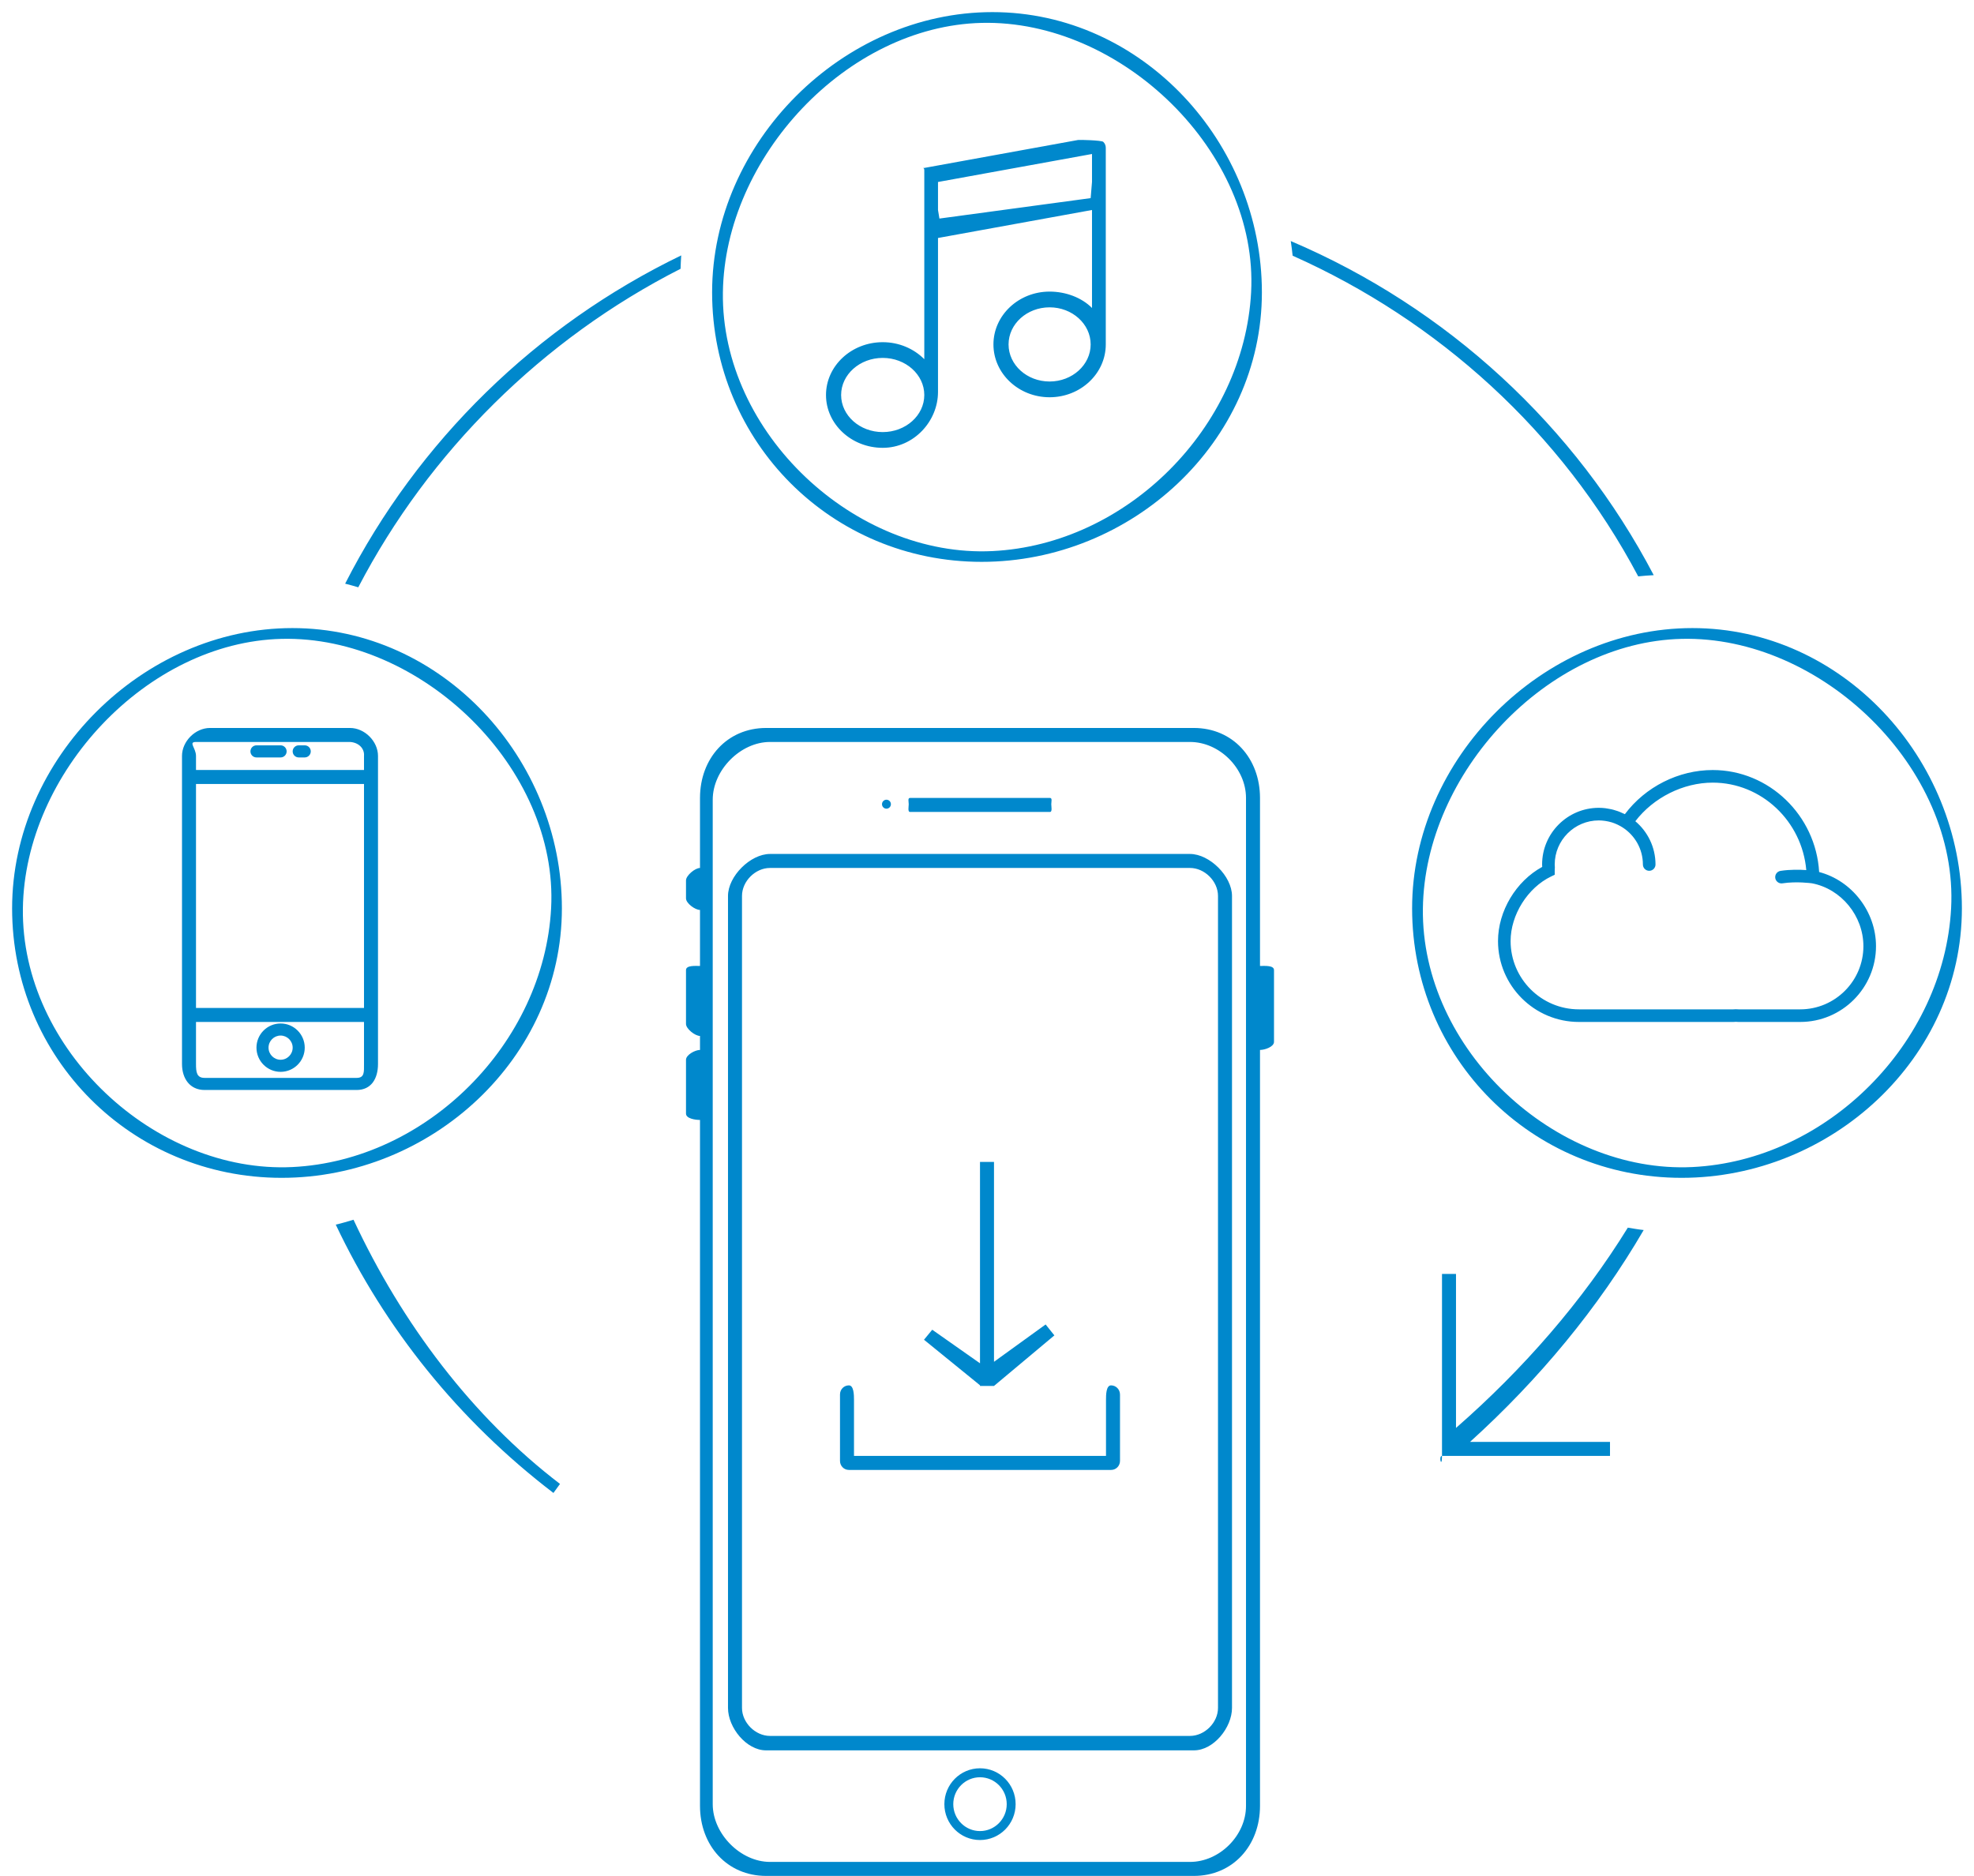 <svg version="1.1" xmlns="http://www.w3.org/2000/svg" xmlns:xlink="http://www.w3.org/1999/xlink" width="141" height="134" viewBox="0 0 141 134">
<g id="step-3">
<path id="step-3" d="M120.115,84.135 C109.415,84.135 100.865,75.584 100.865,64.885 C100.865,54.185 110.185,44.865 120.885,44.865 C131.585,44.865 140.135,54.185 140.135,64.885 C140.135,75.584 130.815,84.135 120.115,84.135 zM120.115,45.635 C110.477,45.866 101.766,55.245 101.635,64.885 C101.498,74.953 111.093,83.840 120.885,83.365 C130.514,82.897 138.846,74.511 139.365,64.885 C139.905,54.875 130.105,45.395 120.115,45.635 zM128.587,73.000 C128.587,73.000 124.176,73.000 124.176,73.000 C124.129,73.000 124.083,72.997 124.037,72.993 C124.037,72.993 123.977,72.990 123.977,72.990 C123.977,72.990 123.949,72.993 123.949,72.993 C123.902,72.997 123.856,73.000 123.809,73.000 C123.809,73.000 112.781,73.000 112.781,73.000 C109.593,73.000 107.001,70.407 107.001,67.221 C107.001,65.081 108.286,62.944 110.158,61.924 C110.158,61.924 110.158,61.923 110.158,61.923 C110.154,61.866 110.150,61.810 110.150,61.753 C110.150,59.520 111.967,57.704 114.200,57.704 C114.354,57.704 114.505,57.714 114.654,57.731 C114.700,57.736 114.745,57.745 114.790,57.752 C114.895,57.767 114.998,57.785 115.099,57.808 C115.152,57.820 115.203,57.834 115.255,57.848 C115.349,57.873 115.442,57.902 115.533,57.934 C115.585,57.952 115.636,57.970 115.688,57.991 C115.780,58.028 115.870,58.068 115.959,58.112 C115.993,58.128 116.029,58.140 116.063,58.157 C117.529,56.203 119.895,55.005 122.338,55.005 C126.363,55.005 129.701,58.241 129.939,62.290 C132.278,62.905 134.000,65.119 134.000,67.588 C134.000,70.572 131.572,73.000 128.587,73.000 zM129.425,63.096 C129.364,63.088 128.320,62.946 127.318,63.098 C127.295,63.101 127.272,63.103 127.250,63.103 C127.031,63.103 126.839,62.943 126.805,62.721 C126.768,62.475 126.937,62.246 127.183,62.208 C127.872,62.103 128.560,62.120 129.020,62.152 C128.718,58.664 125.824,55.905 122.338,55.905 C120.225,55.905 118.100,56.975 116.810,58.662 C117.689,59.405 118.250,60.514 118.250,61.753 C118.250,62.002 118.049,62.203 117.800,62.203 C117.551,62.203 117.350,62.002 117.350,61.753 C117.350,60.645 116.774,59.671 115.907,59.110 C115.805,59.044 115.699,58.985 115.591,58.932 C115.559,58.917 115.528,58.901 115.496,58.886 C115.374,58.831 115.249,58.781 115.121,58.742 C115.105,58.737 115.089,58.734 115.073,58.730 C114.956,58.696 114.838,58.670 114.718,58.650 C114.683,58.644 114.648,58.638 114.613,58.634 C114.477,58.616 114.339,58.604 114.200,58.604 C112.464,58.604 111.051,60.017 111.051,61.753 C111.051,61.790 111.053,61.826 111.056,61.863 C111.056,61.863 111.061,61.957 111.061,61.957 C111.061,61.957 111.057,62.029 111.057,62.029 C111.054,62.088 111.051,62.146 111.051,62.203 C111.051,62.203 111.051,62.486 111.051,62.486 C111.051,62.486 110.795,62.608 110.795,62.608 C109.118,63.412 107.900,65.352 107.900,67.221 C107.900,69.911 110.090,72.100 112.781,72.100 C112.781,72.100 123.809,72.100 123.809,72.100 C123.835,72.100 123.861,72.098 123.887,72.096 C123.887,72.096 123.976,72.091 123.976,72.091 C123.976,72.091 124.098,72.096 124.098,72.096 C124.124,72.098 124.150,72.100 124.176,72.100 C124.176,72.100 128.587,72.100 128.587,72.100 C131.075,72.100 133.100,70.076 133.100,67.588 C133.100,65.424 131.520,63.495 129.425,63.096 zM92.331,18.265 C92.300,17.912 92.243,17.568 92.198,17.219 C103.366,21.973 112.549,30.439 118.123,41.085 C117.752,41.110 117.380,41.127 117.015,41.171 C111.528,30.807 102.687,22.881 92.331,18.265 zM90.000,75.000 C90.000,75.000 90.000,129.000 90.000,129.000 C90.000,131.818 88.073,134.000 85.273,134.000 C85.273,134.000 54.727,134.000 54.727,134.000 C51.927,134.000 50.000,131.818 50.000,129.000 C50.000,129.000 50.000,80.000 50.000,80.000 C49.650,80.000 49.000,79.899 49.000,79.547 C49.000,79.547 49.000,75.703 49.000,75.703 C49.000,75.350 49.650,75.000 50.000,75.000 C50.000,75.000 50.000,74.000 50.000,74.000 C49.650,74.000 49.000,73.493 49.000,73.140 C49.000,73.140 49.000,69.297 49.000,69.297 C49.000,68.944 49.650,69.000 50.000,69.000 C50.000,69.000 50.000,64.999 50.000,64.999 C49.650,64.999 49.000,64.524 49.000,64.171 C49.000,64.171 49.000,62.890 49.000,62.890 C49.000,62.538 49.650,62.000 50.000,62.000 C50.000,62.000 50.000,56.999 50.000,56.999 C50.000,54.181 51.927,52.000 54.727,52.000 C54.727,52.000 85.273,52.000 85.273,52.000 C88.073,52.000 90.000,54.181 90.000,56.999 C90.000,56.999 90.000,69.000 90.000,69.000 C90.350,69.000 91.000,68.944 91.000,69.297 C91.000,69.297 91.000,74.422 91.000,74.422 C91.000,74.774 90.350,75.000 90.000,75.000 zM89.000,56.999 C89.000,54.881 87.105,53.000 85.000,53.000 C85.000,53.000 55.000,53.000 55.000,53.000 C52.895,53.000 50.909,55.005 50.909,57.125 C50.909,57.125 50.909,128.875 50.909,128.875 C50.909,130.994 52.895,133.000 55.000,133.000 C55.000,133.000 85.000,133.000 85.000,133.000 C87.105,133.000 89.000,131.119 89.000,129.000 C89.000,129.000 89.000,56.999 89.000,56.999 zM85.285,125.031 C85.285,125.031 54.714,125.031 54.714,125.031 C53.316,125.031 52.000,123.408 52.000,122.000 C52.000,122.000 52.000,64.000 52.000,64.000 C52.000,62.592 53.601,61.000 55.000,61.000 C55.000,61.000 85.000,61.000 85.000,61.000 C86.399,61.000 88.000,62.592 88.000,64.000 C88.000,64.000 88.000,122.000 88.000,122.000 C88.000,123.408 86.684,125.031 85.285,125.031 zM87.000,64.000 C87.000,62.947 86.045,62.000 85.000,62.000 C85.000,62.000 55.000,62.000 55.000,62.000 C53.954,62.000 53.000,62.947 53.000,64.000 C53.000,64.000 53.000,122.000 53.000,122.000 C53.000,123.052 53.954,124.000 55.000,124.000 C55.000,124.000 85.000,124.000 85.000,124.000 C86.045,124.000 87.000,123.052 87.000,122.000 C87.000,122.000 87.000,64.000 87.000,64.000 zM79.365,105.000 C79.365,105.000 60.635,105.000 60.635,105.000 C60.282,105.000 60.000,104.713 60.000,104.354 C60.000,104.354 60.000,99.606 60.000,99.606 C60.000,99.247 60.282,98.960 60.635,98.960 C60.987,98.960 61.000,99.641 61.000,100.000 C61.000,100.000 61.000,103.999 61.000,103.999 L79.000,103.999 C79.000,103.999 79.000,100.000 79.000,100.000 C79.000,99.641 79.008,98.960 79.360,98.960 C79.713,98.960 79.995,99.247 80.000,99.606 C80.000,99.606 80.000,104.354 80.000,104.354 C80.000,104.713 79.718,105.000 79.365,105.000 zM70.000,99.000 L70.000,98.952 L66.000,95.700 L66.588,94.985 L70.000,97.383 L70.000,83.000 L71.000,83.000 L71.000,97.276 L74.688,94.609 L75.312,95.390 L71.000,99.000 L70.000,99.000 zM75.000,57.999 C75.000,57.999 65.000,57.999 65.000,57.999 C64.825,57.999 64.909,57.621 64.909,57.445 C64.909,57.269 64.825,56.999 65.000,56.999 C65.000,56.999 75.000,56.999 75.000,56.999 C75.175,56.999 75.091,57.269 75.091,57.445 C75.091,57.621 75.175,57.999 75.000,57.999 zM63.318,57.766 C63.142,57.766 63.000,57.622 63.000,57.445 C63.000,57.268 63.142,57.125 63.318,57.125 C63.494,57.125 63.636,57.268 63.636,57.445 C63.636,57.622 63.494,57.766 63.318,57.766 zM70.000,126.312 C71.406,126.312 72.545,127.459 72.545,128.875 C72.545,130.290 71.406,131.437 70.000,131.437 C68.594,131.437 67.455,130.290 67.455,128.875 C67.455,127.459 68.594,126.312 70.000,126.312 zM70.000,130.797 C71.053,130.797 71.909,129.934 71.909,128.875 C71.909,127.815 71.053,126.953 70.000,126.953 C68.947,126.953 68.091,127.815 68.091,128.875 C68.091,129.934 68.947,130.797 70.000,130.797 zM70.115,40.134 C59.415,40.134 50.865,31.585 50.865,20.885 C50.865,10.185 60.185,0.865 70.885,0.865 C81.585,0.865 90.135,10.185 90.135,20.885 C90.135,31.585 80.815,40.134 70.115,40.134 zM70.115,1.635 C60.478,1.866 51.766,11.245 51.635,20.885 C51.498,30.954 61.093,39.840 70.885,39.365 C80.514,38.897 88.846,30.511 89.365,20.885 C89.904,10.875 80.105,1.395 70.115,1.635 zM74.972,28.377 C72.760,28.377 70.960,26.684 70.960,24.603 C70.960,22.522 72.759,20.829 74.972,20.829 C76.130,20.829 77.267,21.259 78.000,22.000 C78.000,22.000 78.000,15.000 78.000,15.000 L67.000,17.000 C67.000,17.000 67.000,28.000 67.000,28.000 C67.000,30.080 65.285,31.989 63.051,31.989 C60.817,31.989 59.000,30.297 59.000,28.217 C59.000,26.136 60.817,24.443 63.051,24.443 C64.225,24.443 65.281,24.913 66.021,25.659 C66.021,25.659 66.021,16.252 66.021,16.252 L66.021,14.566 C66.021,14.566 66.021,12.158 66.021,12.158 C66.021,12.046 65.978,12.013 65.939,12.000 C65.958,12.001 65.963,12.005 66.000,12.000 C66.000,12.000 77.000,10.000 77.000,10.000 C77.153,9.978 78.683,10.023 78.801,10.130 C78.917,10.236 78.984,10.390 78.984,10.552 C78.984,10.552 78.984,12.960 78.984,12.960 L78.984,14.647 C78.984,14.647 78.984,24.603 78.984,24.603 C78.984,26.684 77.184,28.377 74.972,28.377 zM63.051,25.566 C61.413,25.566 60.080,26.755 60.080,28.216 C60.080,29.677 61.413,30.865 63.051,30.865 C64.689,30.865 66.021,29.677 66.021,28.216 C66.021,26.755 64.689,25.566 63.051,25.566 zM78.000,11.000 L67.000,13.000 L67.000,15.000 L67.102,15.612 L77.904,14.152 L78.000,13.000 L78.000,11.000 zM74.972,21.953 C73.355,21.953 72.040,23.141 72.040,24.603 C72.040,26.064 73.355,27.252 74.972,27.252 C76.588,27.252 77.904,26.063 77.904,24.603 C77.904,23.142 76.588,21.953 74.972,21.953 zM25.591,41.952 C25.282,41.856 24.968,41.775 24.653,41.693 C29.848,31.501 38.316,23.245 48.658,18.244 C48.629,18.559 48.629,18.881 48.612,19.200 C38.752,24.211 30.625,32.286 25.591,41.952 zM40.135,64.885 C40.135,75.584 30.815,84.135 20.115,84.135 C9.415,84.135 0.865,75.584 0.865,64.885 C0.865,54.185 10.185,44.865 20.885,44.865 C31.585,44.865 40.135,54.185 40.135,64.885 zM20.115,45.635 C10.477,45.866 1.766,55.245 1.635,64.885 C1.498,74.953 11.093,83.840 20.885,83.365 C30.514,82.897 38.846,74.511 39.365,64.885 C39.904,54.875 30.105,45.395 20.115,45.635 zM25.472,77.860 C25.472,77.860 14.614,77.860 14.614,77.860 C13.567,77.860 13.000,77.049 13.000,76.000 C13.000,76.000 13.000,54.000 13.000,54.000 C13.000,52.951 13.953,52.000 15.000,52.000 C15.000,52.000 25.000,52.000 25.000,52.000 C26.047,52.000 27.000,52.951 27.000,54.000 C27.000,54.000 27.000,76.000 27.000,76.000 C27.000,77.048 26.519,77.860 25.472,77.860 zM26.000,54.000 C26.046,53.464 25.618,53.036 25.000,53.000 C25.000,53.000 14.000,53.000 14.000,53.000 C13.428,53.000 14.000,53.427 14.000,54.000 C14.000,54.000 14.000,55.000 14.000,55.000 L26.000,55.000 C26.000,55.000 26.000,54.000 26.000,54.000 zM26.000,56.000 L14.000,56.000 L14.000,72.000 L26.000,72.000 L26.000,56.000 zM26.000,73.000 L14.000,73.000 C14.000,73.000 14.000,76.000 14.000,76.000 C14.000,76.573 14.042,76.996 14.614,76.996 C14.614,76.996 25.472,76.996 25.472,76.996 C26.044,76.996 26.000,76.573 26.000,76.000 C26.000,76.000 26.000,73.000 26.000,73.000 zM20.043,76.564 C19.092,76.564 18.319,75.789 18.319,74.836 C18.319,73.883 19.092,73.109 20.043,73.109 C20.994,73.109 21.767,73.883 21.767,74.836 C21.767,75.789 20.994,76.564 20.043,76.564 zM20.043,73.972 C19.567,73.972 19.181,74.360 19.181,74.836 C19.181,75.313 19.567,75.700 20.043,75.700 C20.519,75.700 20.905,75.313 20.905,74.836 C20.905,74.360 20.519,73.972 20.043,73.972 zM18.319,53.241 C18.319,53.241 20.043,53.241 20.043,53.241 C20.281,53.241 20.474,53.434 20.474,53.673 C20.474,53.911 20.281,54.105 20.043,54.105 C20.043,54.105 18.319,54.105 18.319,54.105 C18.080,54.105 17.888,53.911 17.888,53.673 C17.888,53.434 18.080,53.241 18.319,53.241 zM21.336,53.241 C21.336,53.241 21.767,53.241 21.767,53.241 C22.006,53.241 22.198,53.434 22.198,53.673 C22.198,53.911 22.006,54.105 21.767,54.105 C21.767,54.105 21.336,54.105 21.336,54.105 C21.098,54.105 20.905,53.911 20.905,53.673 C20.905,53.434 21.098,53.241 21.336,53.241 zM40.000,106.000 C40.000,106.000 39.531,106.645 39.531,106.645 C32.750,101.461 27.489,94.886 23.983,87.478 C24.413,87.382 24.831,87.251 25.251,87.128 C28.710,94.547 33.743,101.216 40.000,106.000 zM103.000,103.999 C103.000,104.961 102.728,103.999 103.000,103.999 zM104.000,91.000 C104.000,91.000 104.000,102.000 104.000,102.000 C108.815,97.792 113.038,92.939 116.273,87.694 C116.650,87.754 117.024,87.824 117.406,87.863 C114.187,93.397 109.939,98.530 105.000,102.999 C105.000,102.999 115.000,102.999 115.000,102.999 L115.000,103.999 L103.000,103.999 L103.000,91.000 L104.000,91.000 z" fill="#0088CC" />
</g>
</svg>
